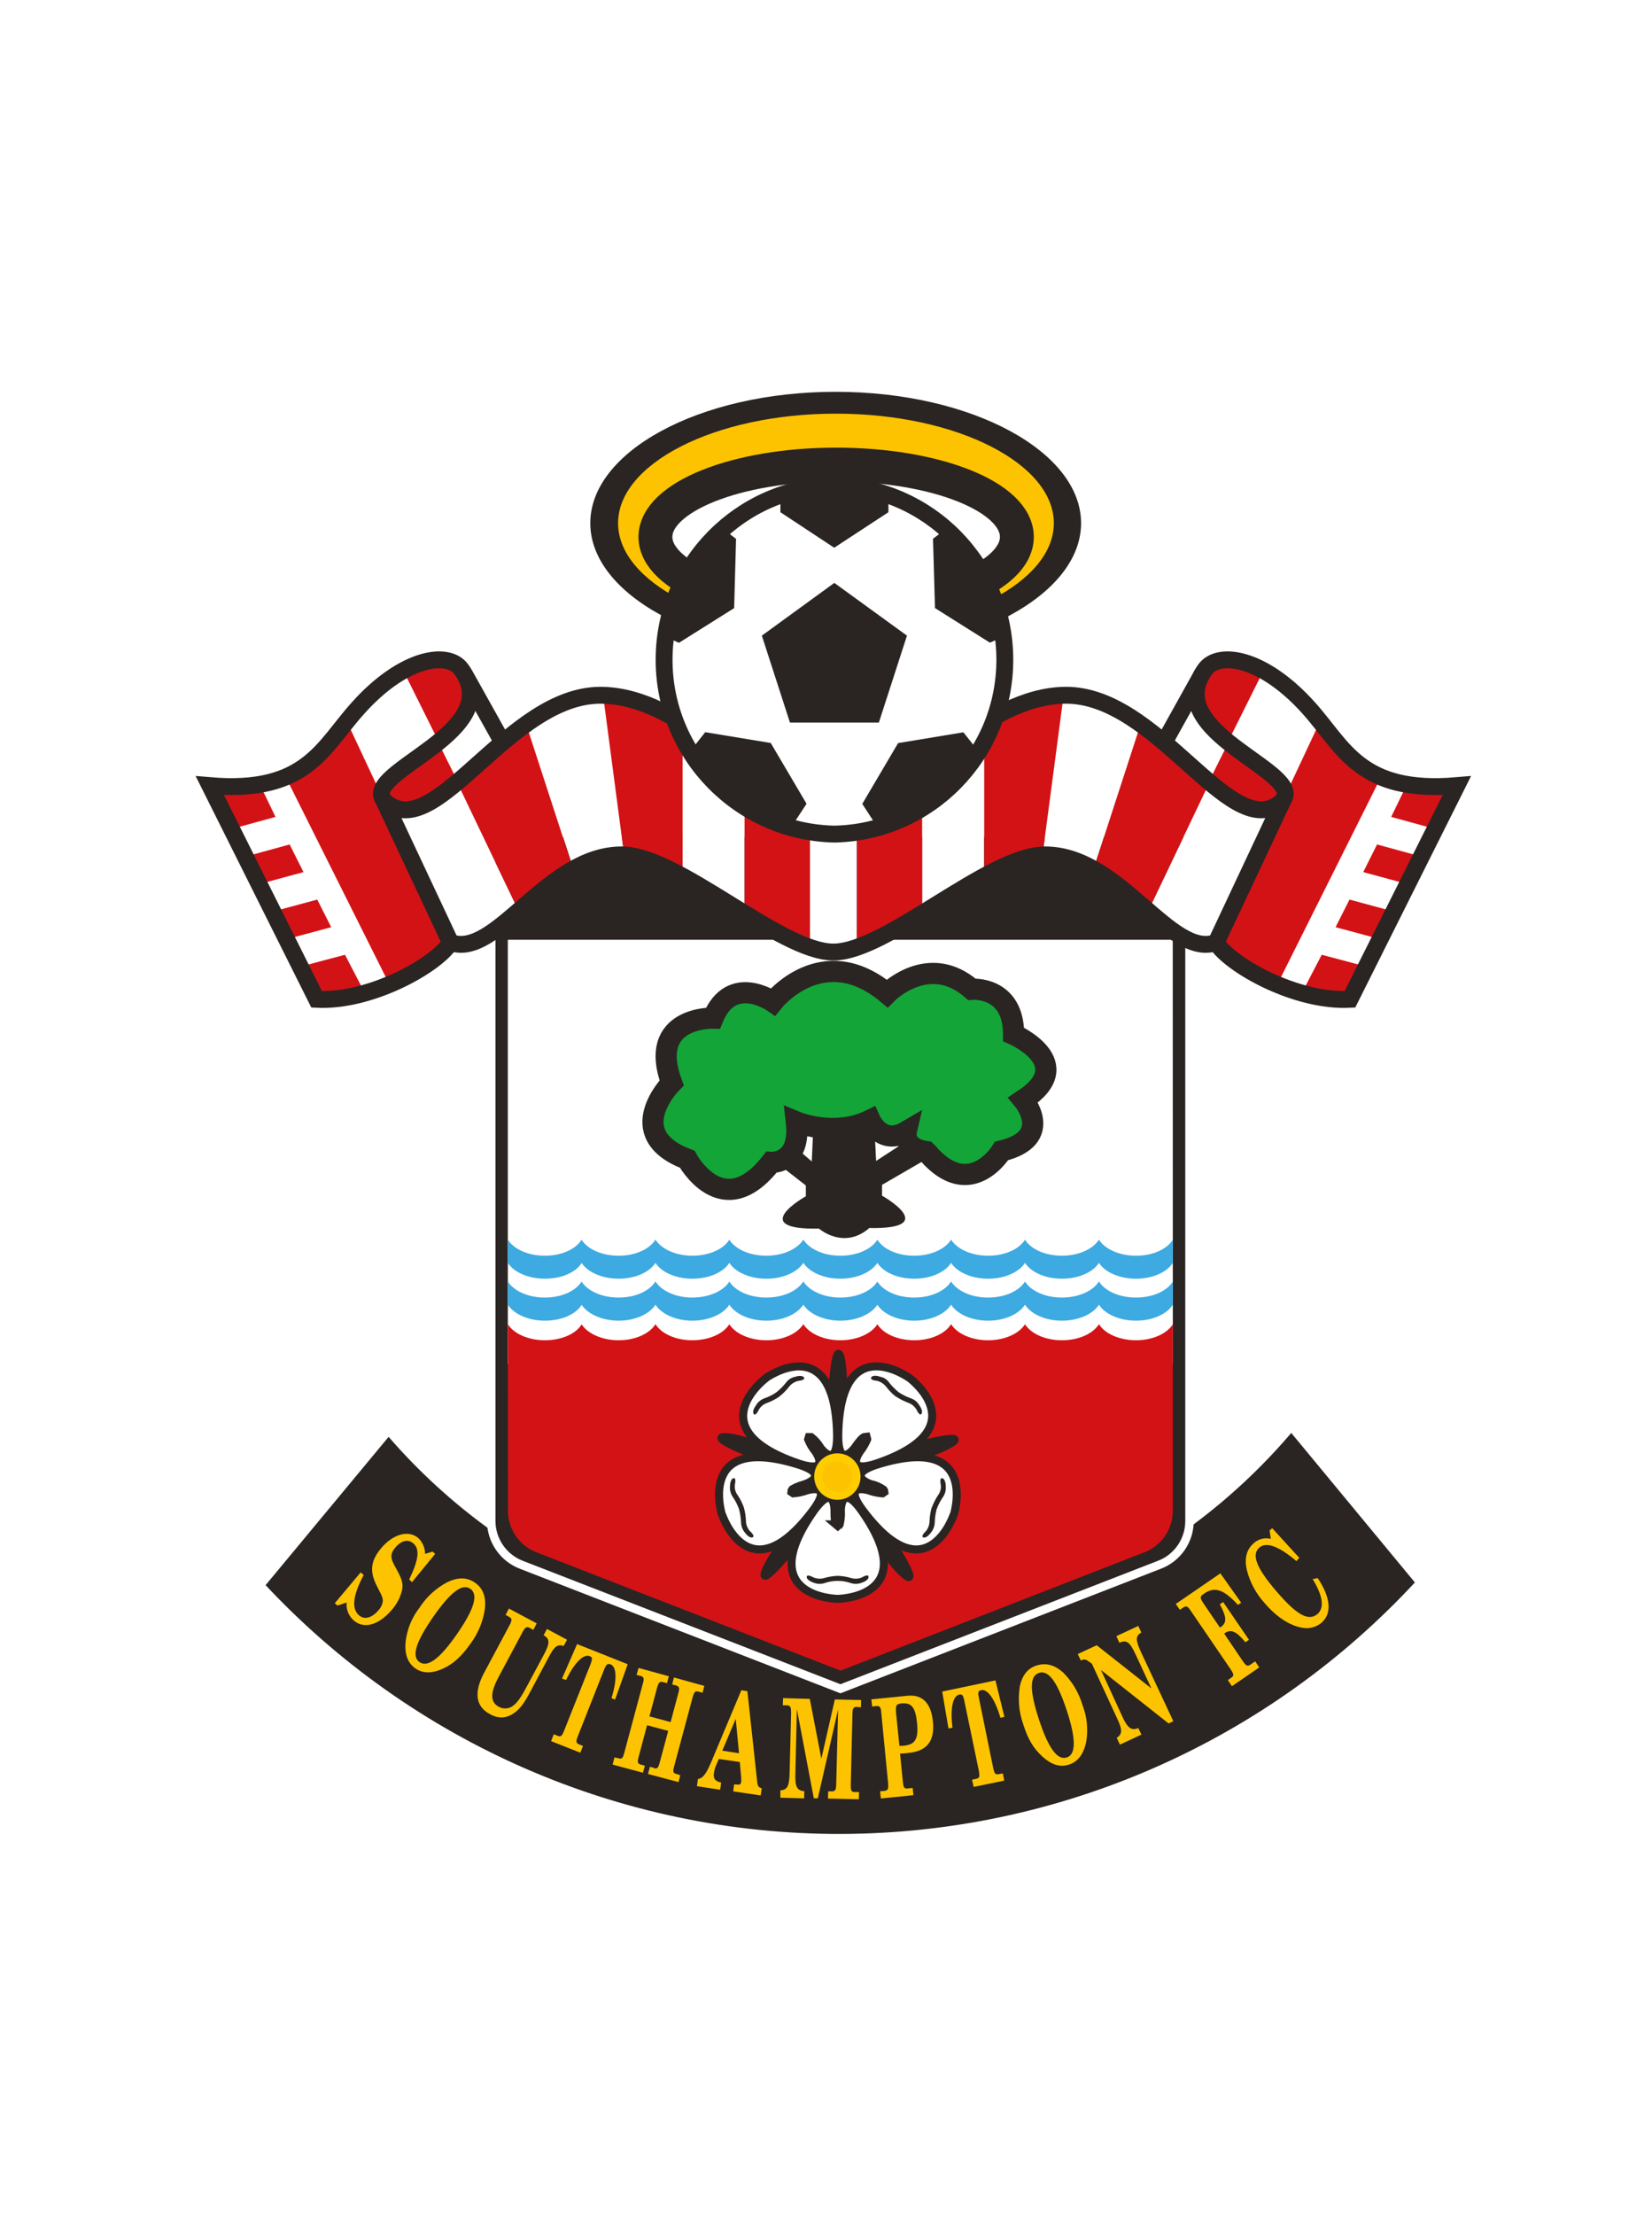 <?xml version="1.0" encoding="UTF-8"?>
<svg width="103px" height="138px" viewBox="0 0 103 138" version="1.1" xmlns="http://www.w3.org/2000/svg" xmlns:xlink="http://www.w3.org/1999/xlink">
    <title>soccer-tema-southhampton-color</title>
    <g id="soccer-tema-southhampton-color" stroke="none" stroke-width="1" fill="none" fill-rule="evenodd">
        <rect id="Rectangle" fill="#FFFFFF" x="0" y="0" width="103.235" height="138"></rect>
        <g id="southampton-fc" transform="translate(13.076, 24.15)">
            <path d="M67.432,64.73 C60.459,73.046 50.188,77.868 39.348,77.915 C28.508,77.962 18.195,73.23 11.15,64.974 L3.132,74.633 C12.486,84.711 25.613,90.422 39.348,90.39 C53.084,90.358 66.183,84.586 75.491,74.465 L67.437,64.73 L67.432,64.73 Z" id="Path" stroke="#FFFFFF" stroke-width="0.528" fill="#2A2522"></path>
            <path d="M61.088,27.728 L61.088,70.63 C61.087,71.843 60.337,72.928 59.204,73.356 L39.324,81.08 L19.435,73.356 C18.305,72.925 17.556,71.841 17.551,70.63 L17.551,27.728 L61.088,27.728 Z" id="Path" stroke="#FFFFFF" stroke-width="0.528" fill="#2A2522"></path>
            <polygon id="Path" fill="#FFFFFF" points="18.587 60.848 18.587 34.408 60.043 34.408 60.049 60.848 18.587 60.848"></polygon>
            <path d="M60.049,58.366 C59.685,58.951 58.79,59.364 57.752,59.364 C56.714,59.364 55.799,58.951 55.443,58.36 C55.078,58.951 54.183,59.364 53.134,59.364 C52.085,59.364 51.201,58.951 50.832,58.366 C50.463,58.951 49.57,59.364 48.53,59.364 C47.49,59.364 46.588,58.951 46.223,58.36 L46.223,58.36 C45.863,58.951 44.971,59.364 43.926,59.364 C42.881,59.364 41.988,58.951 41.628,58.366 C41.259,58.951 40.355,59.364 39.319,59.364 C38.283,59.364 37.38,58.951 37.013,58.36 L37.013,58.36 C36.641,58.951 35.751,59.364 34.708,59.364 C33.666,59.364 32.764,58.951 32.397,58.366 C32.035,58.951 31.136,59.364 30.091,59.364 C29.046,59.364 28.156,58.951 27.791,58.36 L27.791,58.36 C27.431,58.951 26.534,59.364 25.498,59.364 C24.462,59.364 23.556,58.951 23.184,58.366 L23.184,58.382 C22.82,58.972 21.927,59.364 20.893,59.364 C19.86,59.364 18.945,58.951 18.587,58.36 L18.587,58.308 L18.598,69.996 C18.6,71.147 19.312,72.177 20.388,72.582 L39.331,79.95 L58.257,72.582 C59.333,72.177 60.046,71.147 60.047,69.996 L60.047,58.366 L60.049,58.366 Z" id="Path" fill="#D31216"></path>
            <path d="M60.049,57.147 C59.685,57.727 58.79,58.144 57.752,58.144 C56.714,58.144 55.799,57.723 55.443,57.147 C55.078,57.723 54.183,58.144 53.134,58.144 C52.085,58.144 51.201,57.727 50.832,57.147 C50.463,57.727 49.57,58.144 48.53,58.144 C47.49,58.144 46.588,57.723 46.223,57.147 L46.223,57.147 C45.863,57.723 44.971,58.144 43.926,58.144 C42.881,58.144 41.988,57.727 41.628,57.147 C41.259,57.727 40.355,58.144 39.319,58.144 C38.283,58.144 37.38,57.723 37.013,57.147 L37.013,57.147 C36.641,57.723 35.751,58.144 34.708,58.144 C33.666,58.144 32.764,57.727 32.397,57.147 C32.035,57.727 31.136,58.144 30.091,58.144 C29.046,58.144 28.156,57.723 27.791,57.147 L27.791,57.147 C27.431,57.723 26.534,58.144 25.498,58.144 C24.462,58.144 23.556,57.727 23.184,57.147 L23.184,57.165 C22.82,57.75 21.927,58.144 20.893,58.144 C19.86,58.144 18.945,57.723 18.587,57.147 L18.587,55.699 C18.945,56.284 19.835,56.703 20.893,56.703 C21.952,56.703 22.82,56.291 23.184,55.706 C23.556,56.291 24.444,56.703 25.498,56.703 C26.551,56.703 27.431,56.284 27.791,55.699 L27.791,55.699 C28.156,56.284 29.05,56.703 30.091,56.703 C31.131,56.703 32.035,56.291 32.397,55.706 C32.764,56.291 33.659,56.703 34.708,56.703 C35.758,56.703 36.641,56.284 37.013,55.699 L37.013,55.699 C37.38,56.284 38.268,56.703 39.319,56.703 C40.371,56.703 41.259,56.291 41.628,55.706 C41.988,56.291 42.877,56.703 43.926,56.703 C44.975,56.703 45.863,56.284 46.223,55.699 L46.223,55.699 C46.588,56.284 47.476,56.703 48.53,56.703 C49.584,56.703 50.463,56.291 50.832,55.706 C51.201,56.291 52.085,56.703 53.134,56.703 C54.183,56.703 55.078,56.284 55.443,55.699 C55.799,56.284 56.7,56.703 57.752,56.703 C58.803,56.703 59.685,56.291 60.049,55.706 L60.049,57.147 L60.049,57.147 Z" id="Path" fill="#3DAAE1"></path>
            <path d="M60.049,54.54 C59.685,55.12 58.79,55.528 57.752,55.528 C56.714,55.528 55.799,55.116 55.443,54.54 C55.078,55.116 54.183,55.528 53.134,55.528 C52.085,55.528 51.201,55.12 50.832,54.54 C50.463,55.12 49.57,55.528 48.53,55.528 C47.49,55.528 46.588,55.116 46.223,54.54 L46.223,54.54 C45.863,55.116 44.971,55.528 43.926,55.528 C42.881,55.528 41.988,55.12 41.628,54.54 C41.259,55.12 40.355,55.528 39.319,55.528 C38.283,55.528 37.38,55.116 37.013,54.54 L37.013,54.54 C36.641,55.116 35.751,55.528 34.708,55.528 C33.666,55.528 32.764,55.12 32.397,54.54 C32.035,55.12 31.136,55.528 30.091,55.528 C29.046,55.528 28.156,55.116 27.791,54.54 L27.791,54.54 C27.431,55.116 26.534,55.528 25.498,55.528 C24.462,55.528 23.556,55.12 23.184,54.54 L23.184,54.556 C22.82,55.141 21.927,55.528 20.893,55.528 C19.86,55.528 18.945,55.116 18.587,54.54 L18.587,53.094 C18.945,53.675 19.835,54.096 20.893,54.096 C21.952,54.096 22.82,53.688 23.184,53.099 C23.556,53.688 24.444,54.096 25.498,54.096 C26.551,54.096 27.431,53.675 27.791,53.094 L27.791,53.094 C28.156,53.675 29.05,54.096 30.091,54.096 C31.131,54.096 32.035,53.688 32.397,53.099 C32.764,53.688 33.659,54.096 34.708,54.096 C35.758,54.096 36.641,53.675 37.013,53.094 L37.013,53.094 C37.38,53.675 38.268,54.096 39.319,54.096 C40.371,54.096 41.259,53.688 41.628,53.099 C41.988,53.688 42.877,54.096 43.926,54.096 C44.975,54.096 45.863,53.675 46.223,53.094 L46.223,53.094 C46.588,53.675 47.476,54.096 48.53,54.096 C49.584,54.096 50.463,53.688 50.832,53.099 C51.201,53.688 52.085,54.096 53.134,54.096 C54.183,54.096 55.078,53.675 55.443,53.094 C55.799,53.675 56.7,54.096 57.752,54.096 C58.803,54.096 59.685,53.688 60.049,53.099 L60.049,54.542 L60.049,54.54 Z" id="Path" fill="#3DAAE1"></path>
            <path d="M42.357,71.677 C42.357,71.677 44.391,74.86 43.322,73.963 C42.543,73.291 41.474,71.737 40.702,70.46 L36.529,72.085 C36.529,72.085 34.136,74.999 34.666,73.714 C35.048,72.782 36.232,71.269 37.203,70.128 L34.346,66.671 C34.346,66.671 30.834,65.299 32.225,65.403 C33.138,65.472 35.039,66.158 36.409,66.712 L38.789,62.917 C38.789,62.917 39.013,59.14 39.344,60.498 C39.568,61.431 39.503,63.448 39.391,64.941 L43.754,66.003 C43.754,66.003 47.402,65.046 46.214,65.779 C45.38,66.301 43.559,66.848 42.107,67.198 L42.36,71.681 L42.357,71.677 Z" id="Path" stroke="#2A2522" stroke-width="0.5" fill="#2A2522"></path>
            <path d="M39.035,70.834 C39.052,70.89 39.1,70.931 39.158,70.937 C39.207,70.937 39.245,70.894 39.277,70.834 C39.357,70.542 39.382,70.238 39.351,69.937 C39.351,69.937 39.377,68.144 40.706,70.07 C44.429,75.449 39.127,75.479 39.127,75.479 L39.176,75.479 C39.176,75.479 33.874,75.447 37.61,70.07 C38.952,68.155 38.952,69.937 38.952,69.937 C38.952,70.466 38.981,70.72 39.042,70.834 L39.042,70.834 L39.035,70.834 Z" id="Path" fill="#FFFFFF"></path>
            <path d="M39.035,70.834 L39.158,70.937 L39.277,70.834 C39.348,70.541 39.373,70.238 39.351,69.937 C39.351,69.937 39.377,68.144 40.706,70.07 C44.429,75.449 39.127,75.479 39.127,75.479 L39.176,75.479 C39.176,75.479 33.874,75.447 37.61,70.07 C38.952,68.155 38.952,69.937 38.952,69.937 C38.952,70.466 38.981,70.72 39.042,70.834 L39.042,70.834 L39.035,70.834 Z" id="Path" stroke="#2A2522" stroke-width="0.5"></path>
            <path d="M36.306,68.678 C36.259,68.725 36.236,68.774 36.257,68.817 C36.274,68.872 36.328,68.909 36.386,68.904 L36.386,68.904 C36.686,68.895 36.981,68.831 37.257,68.713 C37.257,68.713 38.959,68.189 37.554,70.034 C33.594,75.245 31.939,70.213 31.939,70.213 L31.939,70.249 C31.939,70.249 30.339,65.185 36.592,67.075 C38.829,67.747 37.129,68.323 37.129,68.323 C36.617,68.474 36.397,68.59 36.31,68.678 L36.306,68.678 Z" id="Path" fill="#FFFFFF"></path>
            <path d="M36.306,68.678 C36.275,68.717 36.258,68.766 36.257,68.817 L36.386,68.904 L36.386,68.904 C36.684,68.879 36.976,68.815 37.257,68.713 C37.257,68.713 38.959,68.189 37.554,70.034 C33.594,75.245 31.939,70.213 31.939,70.213 L31.939,70.249 C31.939,70.249 30.339,65.185 36.592,67.075 C38.829,67.747 37.129,68.323 37.129,68.323 C36.617,68.474 36.397,68.59 36.31,68.678 L36.306,68.678 Z" id="Path" stroke="#2A2522" stroke-width="0.5"></path>
            <path d="M37.498,65.398 C37.453,65.362 37.389,65.362 37.344,65.398 C37.301,65.431 37.284,65.488 37.301,65.539 L37.301,65.539 C37.399,65.829 37.557,66.093 37.767,66.315 C37.767,66.315 38.785,67.77 36.588,67.003 C30.424,64.847 34.69,61.706 34.69,61.706 L34.657,61.722 C34.657,61.722 38.955,58.629 39.107,65.178 C39.158,67.512 38.084,66.075 38.084,66.075 C37.934,65.815 37.735,65.587 37.498,65.403 L37.498,65.398 Z" id="Path" fill="#FFFFFF"></path>
            <path d="M37.498,65.398 L37.351,65.398 L37.308,65.539 L37.308,65.539 C37.423,65.82 37.58,66.081 37.773,66.315 C37.773,66.315 38.791,67.77 36.594,67.003 C30.431,64.847 34.697,61.706 34.697,61.706 L34.664,61.722 C34.664,61.722 38.961,58.629 39.113,65.178 C39.165,67.512 38.091,66.075 38.091,66.075 C37.941,65.815 37.742,65.587 37.505,65.403 L37.498,65.398 Z" id="Path" stroke="#2A2522" stroke-width="0.5"></path>
            <path d="M40.995,65.528 C41.01,65.474 40.995,65.417 40.955,65.378 C40.902,65.358 40.844,65.365 40.798,65.398 C40.695,65.447 40.51,65.622 40.205,66.071 C40.205,66.071 39.14,67.498 39.19,65.174 C39.339,58.626 43.637,61.72 43.637,61.72 L43.608,61.695 C43.608,61.695 47.877,64.833 41.697,66.999 C39.509,67.763 40.536,66.308 40.536,66.308 C40.861,65.885 40.984,65.663 40.995,65.535 L40.995,65.528 Z" id="Path" fill="#FFFFFF"></path>
            <path d="M40.995,65.528 L40.955,65.378 L40.798,65.398 C40.695,65.447 40.51,65.622 40.205,66.071 C40.205,66.071 39.14,67.498 39.19,65.174 C39.339,58.626 43.637,61.72 43.637,61.72 L43.608,61.695 C43.608,61.695 47.877,64.833 41.697,66.999 C39.509,67.763 40.536,66.308 40.536,66.308 C40.722,66.072 40.876,65.812 40.995,65.535 L40.995,65.528 Z" id="Path" stroke="#2A2522" stroke-width="0.5"></path>
            <path d="M41.946,68.904 C42.003,68.906 42.055,68.871 42.073,68.817 C42.096,68.774 42.073,68.725 42.02,68.678 C41.775,68.502 41.495,68.381 41.199,68.323 C41.199,68.323 39.509,67.743 41.731,67.075 C47.995,65.185 46.393,70.249 46.393,70.249 L46.393,70.213 C46.393,70.213 44.731,75.245 40.776,70.034 C39.36,68.189 41.064,68.713 41.064,68.713 C41.342,68.831 41.638,68.895 41.939,68.904 L41.946,68.904 Z" id="Path" fill="#FFFFFF"></path>
            <path d="M41.946,68.904 L42.073,68.817 C42.07,68.766 42.051,68.718 42.02,68.678 C41.775,68.502 41.495,68.381 41.199,68.323 C41.199,68.323 39.509,67.743 41.731,67.075 C47.995,65.185 46.393,70.249 46.393,70.249 L46.393,70.213 C46.393,70.213 44.731,75.245 40.776,70.034 C39.36,68.189 41.064,68.713 41.064,68.713 C41.346,68.815 41.64,68.879 41.939,68.904 L41.946,68.904 Z" id="Path" stroke="#2A2522" stroke-width="0.5"></path>
            <path d="M35.521,62.872 C35.289,63.031 35.038,63.161 34.776,63.26 C34.551,63.33 34.36,63.481 34.239,63.683 C34.239,63.683 34.042,64.132 33.916,63.952 C33.791,63.773 34.051,63.43 34.051,63.43 C34.169,63.222 34.358,63.063 34.583,62.982 C34.846,62.891 35.096,62.766 35.326,62.61 C35.546,62.435 35.746,62.236 35.921,62.016 C36.058,61.82 36.266,61.686 36.5,61.641 C36.5,61.641 36.903,61.496 37.044,61.673 C37.185,61.85 36.688,61.897 36.688,61.897 C36.458,61.953 36.254,62.086 36.109,62.273 C35.939,62.495 35.741,62.693 35.521,62.863 L35.521,62.872 Z" id="Path" fill="#2A2522"></path>
            <path d="M42.769,62.867 C42.551,62.696 42.356,62.497 42.19,62.276 C42.045,62.089 41.844,61.955 41.617,61.892 C41.617,61.892 41.12,61.859 41.252,61.668 C41.384,61.478 41.798,61.637 41.798,61.637 C42.032,61.677 42.238,61.813 42.369,62.011 C42.547,62.231 42.747,62.432 42.966,62.612 C43.2,62.761 43.45,62.885 43.711,62.979 C43.932,63.054 44.118,63.206 44.237,63.408 C44.237,63.408 44.505,63.757 44.38,63.943 C44.255,64.129 44.06,63.674 44.06,63.674 C43.936,63.47 43.742,63.317 43.514,63.246 C43.253,63.144 43.003,63.015 42.769,62.861 L42.769,62.867 Z" id="Path" fill="#2A2522"></path>
            <path d="M45.024,69.778 C45.123,69.517 45.249,69.267 45.4,69.032 C45.547,68.846 45.612,68.608 45.581,68.373 C45.581,68.373 45.474,67.893 45.686,67.965 C45.899,68.036 45.89,68.467 45.89,68.467 C45.913,68.705 45.85,68.943 45.713,69.139 C45.552,69.371 45.421,69.623 45.324,69.888 C45.253,70.156 45.214,70.431 45.205,70.708 C45.198,70.947 45.111,71.175 44.959,71.358 C44.959,71.358 44.707,71.717 44.499,71.65 C44.29,71.583 44.655,71.258 44.655,71.258 C44.801,71.076 44.88,70.85 44.879,70.617 C44.892,70.334 44.937,70.055 45.013,69.783 L45.024,69.778 Z" id="Path" fill="#2A2522"></path>
            <path d="M39.158,74.042 C39.437,74.053 39.714,74.098 39.982,74.176 C40.207,74.247 40.451,74.234 40.668,74.14 C40.668,74.14 41.082,73.883 41.078,74.113 C41.073,74.344 40.668,74.465 40.668,74.465 C40.451,74.558 40.207,74.569 39.982,74.497 C39.446,74.311 38.864,74.311 38.328,74.497 C38.102,74.568 37.858,74.557 37.639,74.465 C37.639,74.465 37.221,74.326 37.221,74.113 C37.221,73.9 37.639,74.14 37.639,74.14 C37.857,74.233 38.102,74.246 38.328,74.176 C38.598,74.098 38.877,74.053 39.158,74.042 L39.158,74.042 Z" id="Path" fill="#2A2522"></path>
            <path d="M33.301,69.778 C33.378,70.05 33.422,70.33 33.433,70.612 C33.434,70.848 33.521,71.076 33.677,71.253 C33.677,71.253 34.051,71.576 33.838,71.645 C33.626,71.715 33.371,71.354 33.371,71.354 C33.217,71.172 33.13,70.942 33.127,70.704 C33.115,70.427 33.073,70.152 33.001,69.884 C32.905,69.619 32.776,69.367 32.617,69.135 C32.481,68.938 32.417,68.701 32.438,68.462 C32.438,68.462 32.438,68.034 32.646,67.96 C32.854,67.886 32.74,68.368 32.74,68.368 C32.712,68.604 32.779,68.841 32.925,69.027 C33.079,69.26 33.206,69.511 33.301,69.774 L33.301,69.778 Z" id="Path" fill="#2A2522"></path>
            <path d="M39.127,66.66 C38.468,66.664 37.936,67.201 37.939,67.862 C37.941,68.522 38.477,69.055 39.136,69.054 C39.795,69.053 40.328,68.517 40.328,67.857 C40.328,67.539 40.201,67.234 39.975,67.009 C39.75,66.784 39.445,66.659 39.127,66.66 L39.127,66.66 Z" id="Path" fill="#FDC300"></path>
            <path d="M39.127,66.66 C38.468,66.664 37.936,67.201 37.939,67.862 C37.941,68.522 38.477,69.055 39.136,69.054 C39.795,69.053 40.328,68.517 40.328,67.857 C40.328,67.539 40.201,67.234 39.975,67.009 C39.75,66.784 39.445,66.659 39.127,66.66 L39.127,66.66 Z" id="Path" stroke="#FFCC00" stroke-width="0.5"></path>
            <path d="M41.389,44.957 L41.548,48.19 L44.275,46.414 L45.132,47.817 L41.917,49.68 L41.917,50.353 C41.917,50.353 45.66,52.457 41.098,52.37 L41.098,52.395 C39.503,53.74 37.99,52.408 37.99,52.408 C33.429,52.489 37.167,50.391 37.167,50.391 L37.167,49.718 L34.321,47.504 L34.993,46.04 L37.536,48.221 L37.684,44.993 L41.384,44.953 L41.389,44.957 Z" id="Path" fill="#2A2522"></path>
            <path d="M44.787,47.728 C47.432,50.758 49.371,47.569 49.371,47.569 C52.711,46.757 50.727,44.388 50.727,44.388 C54.21,42.099 50.121,40.306 50.121,40.306 C50.094,37.266 47.512,37.493 47.512,37.493 C44.814,35.132 42.234,37.753 42.234,37.753 C38.192,34.39 35.122,38.273 35.122,38.273 C35.122,38.273 32.538,36.479 31.379,39.29 C31.379,39.29 27.265,39.176 28.8,43.325 C28.8,43.325 25.621,46.513 29.771,48.084 C29.771,48.084 31.977,52.175 35.01,48.279 C35.01,48.279 36.874,48.391 36.576,45.76 C36.576,45.76 38.939,46.746 41.174,45.652 C41.174,45.652 41.888,47.264 43.427,46.36 C43.427,46.36 43.187,47.398 44.675,47.609 L44.783,47.717 L44.787,47.728 Z" id="Path" fill="#13A538"></path>
            <path d="M44.787,47.728 C47.432,50.758 49.371,47.569 49.371,47.569 C52.711,46.757 50.727,44.388 50.727,44.388 C54.21,42.099 50.121,40.306 50.121,40.306 C50.121,37.266 47.512,37.493 47.512,37.493 C44.814,35.132 42.234,37.753 42.234,37.753 C38.192,34.39 35.122,38.273 35.122,38.273 C35.122,38.273 32.538,36.479 31.379,39.29 C31.379,39.29 27.265,39.176 28.8,43.325 C28.8,43.325 25.621,46.513 29.771,48.084 C29.771,48.084 31.977,52.175 35.01,48.279 C35.01,48.279 36.874,48.391 36.576,45.76 C36.576,45.76 38.939,46.746 41.174,45.652 C41.174,45.652 41.888,47.264 43.427,46.36 C43.427,46.36 43.187,47.398 44.675,47.609 L44.783,47.717 L44.787,47.728 Z" id="Path" stroke="#2A2522" stroke-width="1.32"></path>
            <path d="M9.405,73.824 L9.602,73.99 C8.931,75.223 8.828,76.093 9.302,76.498 C9.642,76.797 10.092,76.673 10.504,76.209 C10.665,76.044 10.768,75.829 10.795,75.6 C10.795,75.342 10.602,75.055 10.392,74.618 C9.983,73.786 10,73.116 10.725,72.278 C11.45,71.439 12.401,71.17 13.003,71.688 C13.272,71.945 13.425,72.301 13.426,72.674 L13.893,72.533 L14.057,72.674 L12.611,74.438 L12.437,74.268 C13.005,73.093 13.126,72.39 12.699,72.026 C12.374,71.735 11.949,71.836 11.58,72.271 C11.106,72.813 11.379,73.129 11.739,73.802 C11.927,74.176 12.077,74.474 11.998,74.907 C11.886,75.393 11.649,75.842 11.311,76.209 C10.522,77.106 9.62,77.379 8.982,76.826 C8.662,76.546 8.496,76.129 8.535,75.705 L7.965,75.895 L7.797,75.75 L9.405,73.835 L9.405,73.824 Z" id="Path" fill="#FDC300"></path>
            <path d="M14.833,74.429 C15.504,74.118 16.039,74.129 16.531,74.465 C17.023,74.802 17.231,75.308 17.16,76.07 C17.051,76.864 16.743,77.618 16.265,78.26 C15.739,79.016 15.227,79.504 14.576,79.809 C13.88,80.137 13.28,80.139 12.819,79.809 C12.358,79.48 12.148,78.964 12.209,78.184 C12.293,77.4 12.593,76.655 13.077,76.032 C13.512,75.353 14.118,74.801 14.833,74.429 L14.833,74.429 Z M13.081,79.419 C13.593,79.773 14.361,79.195 15.421,77.664 C16.482,76.133 16.764,75.218 16.253,74.853 C15.743,74.488 14.989,75.077 13.922,76.617 C12.855,78.157 12.564,79.063 13.081,79.419 L13.081,79.419 Z" id="Shape" fill="#FDC300"></path>
            <path d="M20.169,77.406 L19.945,77.283 C19.744,77.18 19.663,77.261 19.497,77.563 L18.021,80.327 C17.488,81.322 17.466,81.912 18.039,82.212 C18.279,82.337 18.564,82.337 18.804,82.212 C19.182,81.988 19.433,81.569 19.799,80.883 L20.869,78.888 C21.173,78.307 21.236,77.976 20.847,77.767 C20.847,77.767 20.822,77.767 20.817,77.751 L21.025,77.352 L22.278,78.025 L22.066,78.415 C21.674,78.276 21.471,78.476 21.171,79.045 L20.072,81.103 C19.755,81.703 19.506,82.149 19.14,82.466 C18.591,82.927 18.054,82.988 17.473,82.661 C16.578,82.188 16.462,81.316 17.095,80.11 L18.69,77.128 C18.851,76.821 18.862,76.705 18.672,76.602 L18.448,76.478 L18.654,76.081 L20.388,77.005 L20.178,77.402 L20.169,77.406 Z" id="Path" fill="#FDC300"></path>
            <path d="M24.983,79.558 C24.809,79.493 24.719,79.558 24.594,79.874 L22.954,84.028 C22.824,84.344 22.824,84.461 23.028,84.546 L23.274,84.644 L23.104,85.064 L21.285,84.342 L21.453,83.914 L21.692,84.012 C21.898,84.095 21.965,84.012 22.097,83.687 L23.748,79.54 C23.867,79.226 23.867,79.119 23.697,79.049 C23.321,78.892 22.759,79.415 22.216,80.533 L21.965,80.444 L22.905,78.296 L26.061,79.551 L25.274,81.753 L25.05,81.668 C25.415,80.479 25.368,79.704 24.992,79.558 L24.983,79.558 Z" id="Path" fill="#FDC300"></path>
            <path d="M27.699,86.027 C27.909,86.092 27.97,85.996 28.059,85.664 L28.587,83.705 L27.267,83.351 L26.748,85.303 C26.657,85.633 26.666,85.752 26.878,85.803 L27.133,85.877 L27.008,86.312 L25.12,85.803 L25.236,85.355 L25.489,85.413 C25.712,85.478 25.764,85.391 25.851,85.055 L26.994,80.796 C27.093,80.462 27.086,80.347 26.867,80.28 L26.614,80.215 L26.737,79.782 L28.625,80.3 L28.509,80.731 L28.261,80.661 C28.048,80.598 27.983,80.699 27.887,81.035 L27.417,82.802 L28.737,83.156 L29.207,81.39 C29.303,81.062 29.294,80.941 29.08,80.876 L28.833,80.811 L28.943,80.376 L30.838,80.901 L30.726,81.327 L30.469,81.257 C30.256,81.199 30.196,81.3 30.102,81.634 L28.961,85.893 C28.869,86.227 28.878,86.341 29.093,86.388 L29.339,86.467 L29.227,86.897 L27.321,86.388 L27.449,85.94 L27.699,86.009 L27.699,86.027 Z" id="Path" fill="#FDC300"></path>
            <path d="M32.704,87.038 L32.963,87.054 C33.075,87.054 33.118,87.005 33.138,86.877 C33.142,86.796 33.142,86.715 33.138,86.635 L33.048,85.642 L31.742,85.454 L31.556,85.888 C31.498,86.024 31.459,86.166 31.44,86.312 C31.379,86.698 31.518,86.843 31.887,86.924 L31.825,87.372 L30.375,87.148 L30.442,86.7 C30.769,86.662 30.983,86.31 31.263,85.655 L33.145,81.172 L33.523,81.23 L34.133,86.87 C34.16,87.139 34.23,87.245 34.418,87.278 L34.353,87.727 L32.639,87.473 L32.697,87.025 L32.704,87.038 Z M31.959,84.938 L33.001,85.099 L32.796,82.95 L31.959,84.938 Z" id="Shape" fill="#FDC300"></path>
            <path d="M36.514,86.339 C36.487,87.135 36.588,87.433 37.071,87.46 L37.06,87.908 L35.579,87.868 L35.579,87.408 C36.042,87.39 36.134,87.097 36.156,86.319 L36.248,82.589 C36.248,82.257 36.223,82.127 36.002,82.111 L35.731,82.111 L35.749,81.663 L37.413,81.71 L38.134,85.44 L38.975,81.744 L40.615,81.782 L40.599,82.23 L40.339,82.21 C40.116,82.21 40.078,82.32 40.073,82.658 L39.968,87.067 C39.968,87.415 39.993,87.516 40.214,87.516 L40.483,87.516 L40.469,87.964 L38.547,87.922 L38.561,87.473 L38.785,87.473 C39.008,87.473 39.051,87.375 39.062,87.025 L39.178,82.374 L37.914,87.904 L37.664,87.904 L36.608,82.349 L36.516,86.314 L36.514,86.339 Z" id="Path" fill="#FDC300"></path>
            <path d="M43.503,87.289 L43.83,87.263 L43.872,87.711 L41.843,87.915 L41.798,87.466 L42.073,87.444 C42.297,87.415 42.319,87.316 42.297,86.969 L41.872,82.591 C41.847,82.25 41.794,82.143 41.574,82.156 L41.302,82.188 L41.252,81.739 L43.507,81.515 C44.445,81.423 44.98,81.984 45.091,83.131 C45.214,84.357 44.702,84.969 43.557,85.079 C43.404,85.104 43.234,85.108 43.04,85.12 L43.217,86.879 C43.25,87.233 43.299,87.31 43.507,87.294 L43.503,87.289 Z M43,84.629 C43.083,84.645 43.169,84.645 43.252,84.629 C43.948,84.568 44.203,84.257 44.103,83.232 C44.002,82.208 43.745,81.939 43.138,81.993 C42.807,82.026 42.758,82.091 42.791,82.569 L43,84.629 Z" id="Shape" fill="#FDC300"></path>
            <path d="M48.089,81.172 C47.904,81.201 47.886,81.311 47.955,81.638 L48.85,86.023 C48.924,86.359 48.98,86.447 49.199,86.399 L49.449,86.355 L49.537,86.803 L47.628,87.195 L47.532,86.747 L47.785,86.691 C48.009,86.648 48.009,86.532 47.955,86.198 L47.047,81.824 C46.98,81.499 46.917,81.401 46.736,81.439 C46.335,81.524 46.156,82.275 46.311,83.506 L46.06,83.553 L45.669,81.253 L48.989,80.558 L49.548,82.835 L49.3,82.887 C48.951,81.701 48.492,81.074 48.089,81.165 L48.089,81.172 Z" id="Path" fill="#FDC300"></path>
            <path d="M50.501,80.952 C50.655,80.246 50.993,79.805 51.561,79.628 C52.13,79.451 52.66,79.578 53.221,80.076 C53.784,80.643 54.197,81.342 54.421,82.109 C54.701,82.838 54.778,83.63 54.644,84.4 C54.485,85.155 54.125,85.628 53.575,85.805 C53.025,85.983 52.503,85.832 51.924,85.31 C51.344,84.788 51.016,84.207 50.731,83.324 C50.456,82.562 50.379,81.743 50.508,80.943 L50.501,80.952 Z M53.43,85.364 C54.018,85.176 54.018,84.209 53.441,82.45 C52.864,80.69 52.311,79.892 51.705,80.089 C51.098,80.287 51.123,81.239 51.705,83.004 C52.286,84.768 52.846,85.561 53.438,85.359 L53.43,85.364 Z" id="Shape" fill="#FDC300"></path>
            <path d="M56.542,84.144 C56.938,83.887 56.888,83.593 56.568,82.912 L55.002,79.52 L54.841,79.406 C54.676,79.28 54.557,79.202 54.369,79.294 L54.315,79.318 L54.119,78.919 L55.302,78.368 L58.712,81.058 L57.732,78.951 C57.38,78.193 57.179,78 56.714,78.215 L56.528,77.801 L57.893,77.164 L58.085,77.572 C57.7,77.796 57.732,78.07 58.065,78.798 L60.079,83.102 L59.783,83.241 L55.568,79.91 L56.886,82.782 C57.215,83.503 57.448,83.714 57.893,83.528 L58.092,83.934 L56.75,84.561 L56.557,84.153 L56.542,84.144 Z" id="Path" fill="#FDC300"></path>
            <path d="M64.316,75.707 L64.108,75.855 C63.213,74.873 62.651,74.701 62.003,75.147 C61.752,75.315 61.707,75.384 61.953,75.75 L62.982,77.263 C63.007,77.253 63.031,77.24 63.052,77.225 C63.432,76.962 63.394,76.575 62.978,75.819 L63.186,75.674 L64.797,78.029 L64.573,78.18 C64.025,77.507 63.678,77.352 63.307,77.601 C63.289,77.617 63.271,77.631 63.251,77.644 L64.412,79.359 C64.609,79.643 64.69,79.704 64.877,79.583 L65.182,79.372 L65.435,79.749 L63.732,80.921 L63.479,80.542 L63.689,80.392 C63.882,80.273 63.848,80.168 63.66,79.876 L61.177,76.238 C60.985,75.949 60.888,75.884 60.707,76.014 L60.484,76.16 L60.233,75.795 L63.012,73.887 L64.307,75.712 L64.316,75.707 Z" id="Path" fill="#FDC300"></path>
            <path d="M69.307,76.976 C68.952,77.266 68.481,77.371 68.036,77.261 C67.271,77.106 66.47,76.57 65.75,75.716 C65.229,75.139 64.856,74.442 64.665,73.687 C64.493,72.932 64.649,72.39 65.112,71.993 C65.399,71.743 65.788,71.648 66.157,71.737 L66.081,71.215 L66.244,71.074 L67.933,72.921 L67.752,73.125 C66.656,72.19 65.88,71.912 65.446,72.278 C64.927,72.726 65.273,73.571 66.504,75.003 C67.734,76.436 68.491,76.913 69.07,76.42 C69.504,76.039 69.412,75.299 68.766,74.246 L69.081,74.183 C69.907,75.422 69.976,76.404 69.305,76.976 L69.307,76.976 Z" id="Path" fill="#FDC300"></path>
            <path d="M3.132,24.72 L4.114,26.753 L1.356,27.509 L2.217,29.228 L4.982,28.47 L5.846,30.192 L3.078,30.943 L3.931,32.653 L6.705,31.904 L7.575,33.626 L4.788,34.37 L5.656,36.08 L8.434,35.343 L9.672,37.726 C10.193,37.58 10.705,37.402 11.204,37.192 L4.736,24.263 C4.22,24.473 3.682,24.624 3.132,24.711 L3.132,24.72 Z" id="Path" fill="#FFFFFF"></path>
            <path d="M10.728,25.435 C10.535,24.518 12.618,23.418 14.287,22.073 L12.077,17.637 C11.013,18.244 10.061,19.029 9.262,19.959 C9.012,20.223 8.775,20.5 8.553,20.788 L10.728,25.433 L10.728,25.435 Z" id="Path" fill="#FFFFFF"></path>
            <path d="M15.679,17.547 C15.144,16.816 13.763,16.718 12.07,17.639 L14.28,22.075 C15.815,20.82 16.998,19.338 15.679,17.547 Z" id="Path" fill="#D31216"></path>
            <path d="M4.736,24.263 L11.204,37.192 C13.016,36.441 14.511,35.377 15.007,34.59 L12.231,28.661 L10.848,25.713 C10.785,25.633 10.741,25.54 10.721,25.44 L8.546,20.795 C7.459,22.14 6.517,23.503 4.743,24.267 L4.736,24.263 Z" id="Path" fill="#D31216"></path>
            <path d="M3.132,24.72 C2.096,24.881 1.043,24.909 0,24.805 L1.342,27.509 L4.101,26.753 L3.119,24.72 L3.132,24.72 Z" id="Path" fill="#D31216"></path>
            <polygon id="Path" fill="#D31216" points="4.982 28.47 2.217 29.228 3.078 30.943 5.846 30.192 4.982 28.47"></polygon>
            <polygon id="Path" fill="#D31216" points="6.705 31.904 3.931 32.653 4.788 34.37 7.575 33.626 6.705 31.904"></polygon>
            <path d="M5.656,36.08 L6.665,38.12 C7.682,38.153 8.697,38.02 9.672,37.726 L8.434,35.343 L5.656,36.08 L5.656,36.08 Z" id="Path" fill="#D31216"></path>
            <path d="M14.242,22.109 L15.468,24.574 C16.343,23.839 17.274,22.965 18.267,22.131 L15.967,18.013 C16.795,19.614 15.665,20.961 14.242,22.118 L14.242,22.109 Z" id="Path" fill="#FFFFFF"></path>
            <path d="M10.848,25.709 C10.925,25.813 11.02,25.901 11.13,25.969 C12.367,26.843 13.815,25.951 15.468,24.565 L14.242,22.1 C12.414,23.577 10.097,24.734 10.848,25.7 L10.848,25.709 Z" id="Path" fill="#D31216"></path>
            <path d="M18.267,22.122 C15.417,24.521 13.025,27.305 11.13,25.969 C11.02,25.901 10.925,25.813 10.848,25.709 C9.517,23.989 17.864,21.674 15.967,18.004 L18.267,22.122 Z M10.848,25.709 C9.461,23.915 18.569,21.479 15.679,17.547 C14.866,16.426 12.117,16.772 9.255,19.961 C7.041,22.409 6.063,25.319 0.009,24.805 L6.665,38.12 C10.021,38.297 14.124,35.993 15.014,34.581 L10.848,25.709 L10.848,25.709 Z" id="Shape" stroke="#2A2522" stroke-width="1.052"></path>
            <path d="M74.638,24.72 L73.654,26.753 L76.401,27.509 L75.549,29.228 L72.782,28.47 L71.92,30.192 L74.688,30.943 L73.833,32.653 L71.063,31.904 L70.195,33.626 L72.974,34.37 L72.113,36.08 L69.332,35.343 L68.092,37.726 C67.573,37.579 67.062,37.401 66.564,37.192 L73.03,24.263 C73.547,24.474 74.087,24.624 74.638,24.711 L74.638,24.72 Z" id="Path" fill="#FFFFFF"></path>
            <path d="M67.043,25.435 C67.233,24.518 65.153,23.418 63.486,22.073 L65.698,17.637 C66.761,18.25 67.716,19.035 68.524,19.959 C68.766,20.226 68.996,20.508 69.222,20.788 L67.043,25.433 L67.043,25.435 Z" id="Path" fill="#FFFFFF"></path>
            <path d="M62.079,17.547 C62.622,16.816 64,16.718 65.698,17.639 L63.486,22.075 C61.949,20.82 60.765,19.338 62.079,17.547 Z" id="Path" fill="#D31216"></path>
            <path d="M73.03,24.263 L66.564,37.192 C64.757,36.441 63.258,35.377 62.761,34.59 L66.927,25.709 C66.99,25.629 67.034,25.535 67.052,25.435 L69.231,20.791 C70.323,22.136 71.245,23.498 73.034,24.263 L73.03,24.263 Z" id="Path" fill="#D31216"></path>
            <path d="M74.638,24.72 C75.675,24.881 76.727,24.909 77.771,24.805 L76.41,27.509 L73.663,26.753 L74.647,24.72 L74.638,24.72 Z" id="Path" fill="#D31216"></path>
            <polygon id="Path" fill="#D31216" points="72.782 28.47 75.549 29.228 74.688 30.943 71.92 30.192 72.782 28.47"></polygon>
            <polygon id="Path" fill="#D31216" points="71.063 31.904 73.833 32.653 72.974 34.37 70.195 33.626 71.063 31.904"></polygon>
            <path d="M72.113,36.08 L71.097,38.12 C70.081,38.153 69.066,38.02 68.092,37.726 L69.332,35.343 L72.113,36.08 L72.113,36.08 Z" id="Path" fill="#D31216"></path>
            <path d="M63.526,22.109 L62.3,24.574 C61.43,23.839 60.492,22.965 59.513,22.131 L61.806,18.013 C60.976,19.614 62.108,20.961 63.526,22.118 L63.526,22.109 Z" id="Path" fill="#FFFFFF"></path>
            <path d="M66.918,25.709 C66.837,25.809 66.742,25.897 66.636,25.969 C65.392,26.843 63.951,25.951 62.293,24.565 L63.519,22.1 C65.349,23.577 67.663,24.734 66.918,25.7 L66.918,25.709 Z" id="Path" fill="#D31216"></path>
            <path d="M59.499,22.122 C62.345,24.521 64.732,27.305 66.629,25.969 C66.736,25.897 66.831,25.809 66.911,25.709 C68.253,23.989 59.893,21.674 61.792,18.004 L59.499,22.122 Z M66.911,25.709 C68.294,23.915 59.195,21.479 62.072,17.547 C62.897,16.426 65.652,16.772 68.517,19.961 C70.719,22.409 71.694,25.319 77.755,24.805 L71.09,38.12 C67.734,38.297 63.636,35.993 62.741,34.581 L66.911,25.709 L66.911,25.709 Z" id="Shape" stroke="#2A2522" stroke-width="1.052"></path>
            <path d="M47.194,21.676 C46.305,22.356 45.376,22.983 44.413,23.555 L44.413,32.765 C45.713,31.974 47.033,31.127 48.284,30.452 L48.284,20.905 C47.852,21.19 47.472,21.456 47.194,21.676 L47.194,21.676 Z" id="Path" fill="#FFFFFF"></path>
            <path d="M53.398,19.177 C53.345,19.177 53.291,19.19 53.237,19.19 L51.922,29.141 C51.973,29.141 52.031,29.125 52.085,29.125 C53.151,29.156 54.19,29.465 55.101,30.021 L58.04,20.981 C56.6,19.948 55.052,19.188 53.398,19.188 L53.398,19.177 Z" id="Path" fill="#FFFFFF"></path>
            <path d="M66.636,25.971 C65.408,26.834 63.967,25.971 62.336,24.604 L58.51,32.613 C60.076,33.958 61.448,35.079 62.748,34.583 L66.918,25.711 C66.837,25.811 66.742,25.899 66.636,25.971 L66.636,25.971 Z" id="Path" fill="#FFFFFF"></path>
            <path d="M11.13,25.971 C11.02,25.903 10.925,25.815 10.848,25.711 L15.014,34.583 C16.325,35.074 17.699,33.962 19.265,32.613 L15.426,24.601 C13.79,25.969 12.361,26.832 11.13,25.969 L11.13,25.971 Z" id="Path" fill="#FFFFFF"></path>
            <path d="M38.885,25.946 C38.38,25.913 37.883,25.799 37.413,25.608 L37.413,34.875 C38.351,35.272 39.41,35.272 40.348,34.875 L40.348,25.608 C39.882,25.799 39.388,25.913 38.885,25.946 L38.885,25.946 Z" id="Path" fill="#FFFFFF"></path>
            <path d="M24.375,19.177 C22.728,19.177 21.18,19.946 19.739,20.97 L22.683,30.01 C23.591,29.452 24.63,29.143 25.695,29.114 C25.744,29.114 25.8,29.127 25.851,29.129 L24.54,19.179 C24.486,19.179 24.433,19.166 24.375,19.166 L24.375,19.177 Z" id="Path" fill="#FFFFFF"></path>
            <path d="M30.563,21.676 C30.288,21.452 29.921,21.19 29.482,20.905 L29.482,30.454 C30.733,31.127 32.055,31.976 33.346,32.767 L33.346,23.557 C32.382,22.987 31.452,22.359 30.563,21.678 L30.563,21.676 Z" id="Path" fill="#FFFFFF"></path>
            <path d="M33.346,23.555 L33.346,32.765 C34.793,33.648 36.21,34.462 37.413,34.875 L37.413,25.608 C35.998,25.049 34.637,24.361 33.346,23.555 Z" id="Path" fill="#D31216"></path>
            <path d="M24.529,19.19 L25.84,29.141 C26.867,29.19 28.124,29.717 29.482,30.452 L29.482,20.905 C28.236,20.114 26.44,19.242 24.529,19.19 L24.529,19.19 Z" id="Path" fill="#D31216"></path>
            <path d="M15.426,24.601 L19.26,32.611 C20.303,31.714 21.424,30.714 22.672,30.019 L19.728,20.979 C18.162,22.1 16.734,23.505 15.426,24.601 L15.426,24.601 Z" id="Path" fill="#D31216"></path>
            <path d="M40.348,25.608 L40.348,34.875 C41.559,34.462 42.968,33.648 44.418,32.765 L44.418,23.555 C43.129,24.365 41.766,25.052 40.348,25.608 L40.348,25.608 Z" id="Path" fill="#D31216"></path>
            <path d="M48.288,20.905 L48.288,30.454 C49.644,29.719 50.897,29.192 51.922,29.143 L53.237,19.192 C51.327,19.244 49.532,20.116 48.288,20.907 L48.288,20.905 Z" id="Path" fill="#D31216"></path>
            <path d="M58.04,20.979 L55.101,30.019 C56.338,30.714 57.461,31.705 58.51,32.611 L62.336,24.601 C61.034,23.505 59.6,22.089 58.04,20.979 L58.04,20.979 Z" id="Path" fill="#D31216"></path>
            <path d="M38.885,35.173 C42.212,35.173 48.588,29.12 52.085,29.12 C56.734,29.12 59.915,35.648 62.748,34.576 L66.918,25.704 C66.837,25.805 66.742,25.892 66.636,25.964 C63.504,28.172 59.063,19.172 53.398,19.172 C50.758,19.172 48.3,20.82 47.199,21.672 C45.559,22.983 40.756,25.942 38.885,25.942 C37.015,25.942 32.2,22.983 30.563,21.672 C29.467,20.82 27.006,19.172 24.363,19.172 C18.712,19.172 14.258,28.172 11.13,25.964 C11.02,25.897 10.925,25.808 10.848,25.704 L15.014,34.576 C17.853,35.648 21.037,29.12 25.683,29.12 C29.178,29.12 35.563,35.173 38.883,35.173 L38.885,35.173 Z" id="Path" stroke="#2A2522" stroke-width="1.052"></path>
            <path d="M39.028,16.89 C47.622,16.89 54.591,13.107 54.591,8.449 C54.591,3.791 47.622,0 39.028,0 C30.435,0 23.464,3.784 23.464,8.449 C23.464,13.113 30.435,16.89 39.028,16.89 Z" id="Path" fill="#2A2522"></path>
            <path d="M39.028,16.89 C47.622,16.89 54.591,13.107 54.591,8.449 C54.591,3.791 47.622,0 39.028,0 C30.435,0 23.464,3.784 23.464,8.449 C23.464,13.113 30.435,16.89 39.028,16.89 Z" id="Path" stroke="#FFFFFF" stroke-width="0.528"></path>
            <path d="M39.044,15.518 C46.678,15.518 52.879,12.353 52.879,8.449 C52.879,4.544 46.678,1.376 39.044,1.376 C31.411,1.376 25.211,4.537 25.211,8.449 C25.211,12.36 31.393,15.518 39.044,15.518 Z" id="Path" fill="#FDC300"></path>
            <path d="M39.044,15.518 C46.678,15.518 52.879,12.353 52.879,8.449 C52.879,4.544 46.678,1.376 39.044,1.376 C31.411,1.376 25.211,4.537 25.211,8.449 C25.211,12.36 31.393,15.518 39.044,15.518 Z" id="Path" stroke="#2A2522" stroke-width="0.5"></path>
            <path d="M39.055,13.826 C45.27,13.826 50.324,11.809 50.324,9.307 C50.324,6.805 45.27,4.799 39.055,4.799 C32.84,4.799 27.789,6.817 27.789,9.307 C27.789,11.797 32.836,13.826 39.055,13.826 Z" id="Path" fill="#FFFFFF"></path>
            <path d="M39.055,13.826 C45.27,13.826 50.324,11.809 50.324,9.307 C50.324,6.805 45.27,4.799 39.055,4.799 C32.84,4.799 27.789,6.817 27.789,9.307 C27.789,11.797 32.836,13.826 39.055,13.826 Z" id="Path" stroke="#2A2522" stroke-width="2.112"></path>
            <path d="M39.017,6.097 C33.09,6.182 28.329,11.021 28.329,16.961 C28.329,22.901 33.09,27.739 39.017,27.825 L38.885,27.825 C44.813,27.739 49.573,22.901 49.573,16.961 C49.573,11.021 44.813,6.182 38.885,6.097 L39.017,6.097 Z" id="Path" stroke="#2A2522" stroke-width="1.052" fill="#FFFFFF"></path>
            <path d="M37.216,25.942 L34.979,22.147 L30.894,21.474 L29.867,22.774 C29.914,22.839 29.939,22.909 29.988,22.969 L30.165,23.223 C31.545,25.183 33.533,26.631 35.82,27.343 L36.236,27.421 L37.21,25.937 L37.216,25.942 Z" id="Path" fill="#2A2522"></path>
            <polygon id="Path" fill="#2A2522" points="34.424 15.458 36.176 20.874 41.72 20.874 43.472 15.458 38.943 12.172 34.424 15.458"></polygon>
            <path d="M38.943,9.975 L38.943,9.975 L42.315,7.767 L42.315,6.675 C40.134,5.919 37.762,5.919 35.581,6.675 L35.581,7.767 L38.937,9.982 L38.943,9.975 Z" id="Path" fill="#2A2522"></path>
            <path d="M32.697,13.734 L32.816,9.428 L31.941,8.756 C31.479,9.144 31.054,9.575 30.672,10.042 L30.628,10.087 C29.367,11.634 28.558,13.499 28.29,15.478 L29.256,15.904 L32.697,13.743 L32.697,13.734 Z" id="Path" fill="#2A2522"></path>
            <path d="M42.923,22.147 L40.686,25.942 L41.651,27.426 L42.053,27.35 C44.381,26.627 46.401,25.144 47.789,23.138 L47.874,23.005 C47.928,22.929 47.971,22.844 48.022,22.781 L46.989,21.481 L42.915,22.154 L42.923,22.147 Z" id="Path" fill="#2A2522"></path>
            <path d="M45.21,13.734 L48.642,15.895 L49.608,15.469 C49.339,13.481 48.524,11.607 47.255,10.056 L47.255,10.056 C46.865,9.584 46.437,9.147 45.973,8.749 L45.096,9.421 L45.219,13.727 L45.21,13.734 Z" id="Path" fill="#2A2522"></path>
        </g>
    </g>
</svg>
